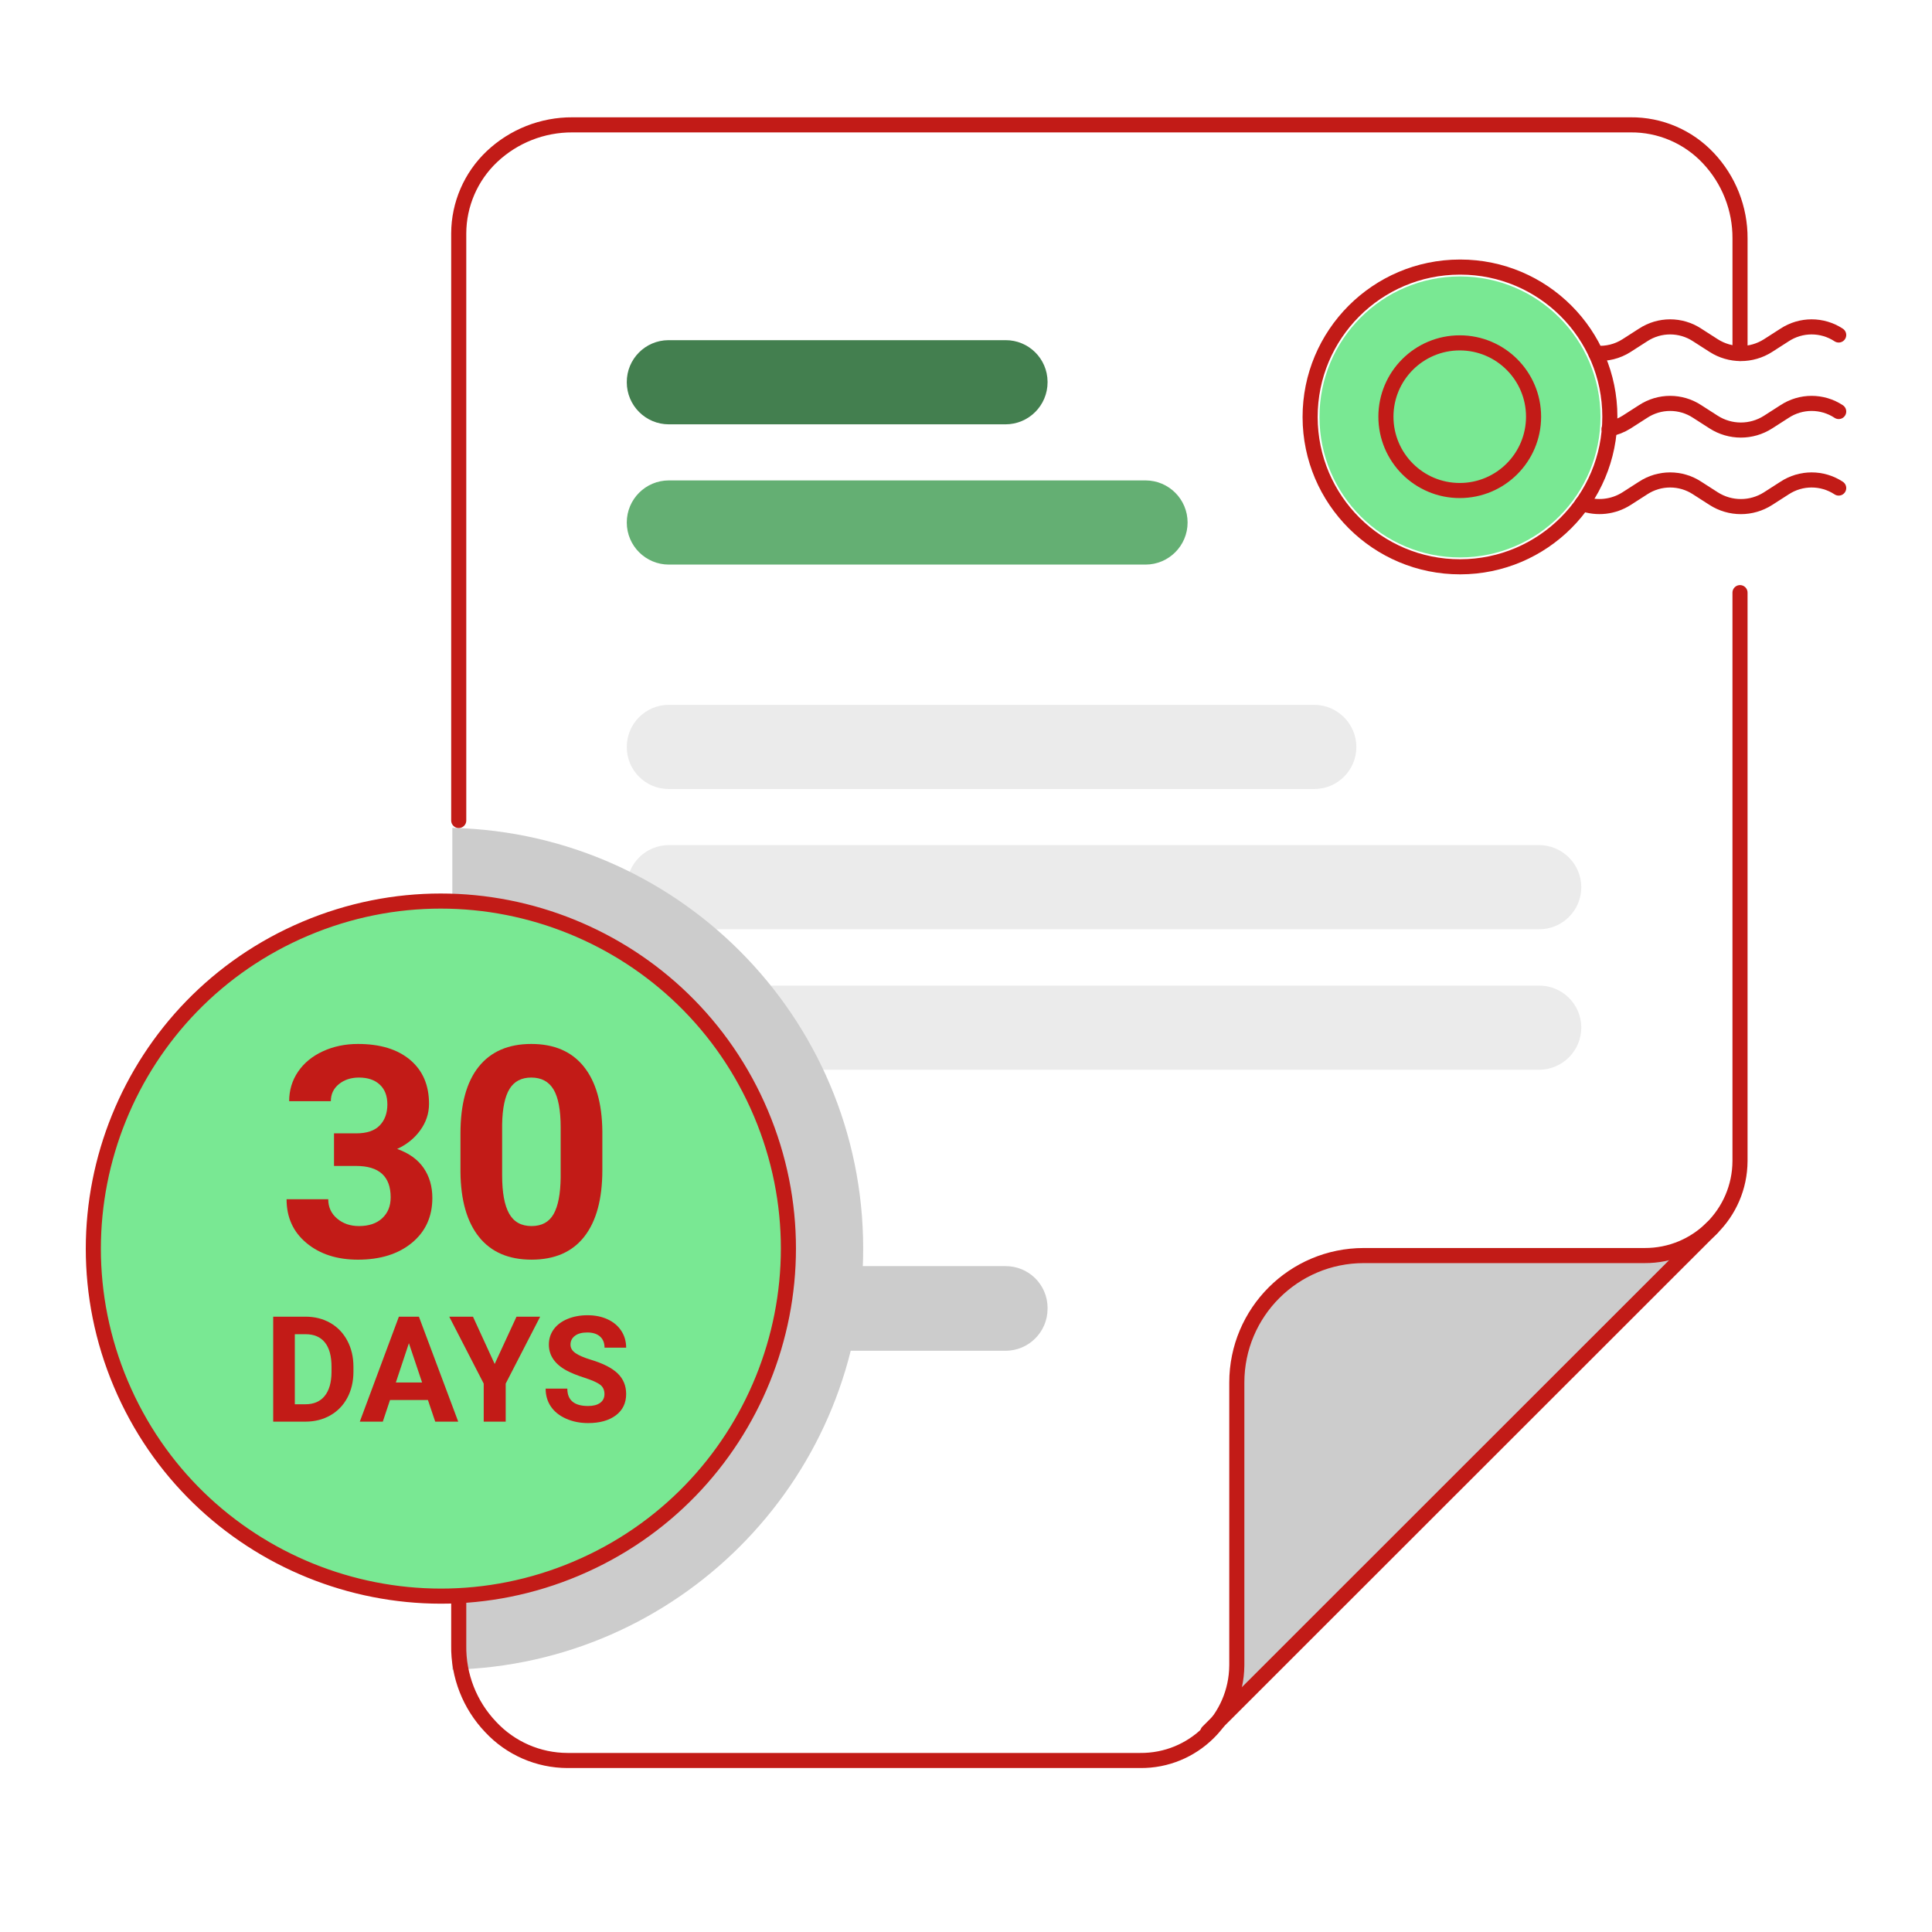 <?xml version="1.0" encoding="UTF-8"?>
<svg width="128px" height="128px" viewBox="0 0 128 128" version="1.1" xmlns="http://www.w3.org/2000/svg" xmlns:xlink="http://www.w3.org/1999/xlink">
    <title>30 Days for Renewal </title>
    <g id="Page-1" stroke="none" stroke-width="1" fill="none" fill-rule="evenodd">
        <g id="1" transform="translate(-816, -6296)">
            <g id="30-Days-for-Renewal-" transform="translate(816, 6296)">
                <polygon id="Fill-1" fill="#FFFFFF" points="0 128 128 128 128 0 0 0"></polygon>
                <g id="Group-54" transform="translate(6.183, 8.271)">
                    <path d="M109.098,68.652 C109.116,72.127 106.313,74.959 102.838,74.978 C102.816,74.978 102.794,74.978 102.772,74.978 L84.106,74.978 C79.51,75.013 75.794,78.729 75.759,83.325 L75.759,102.008 C75.759,105.51 72.919,108.35 69.417,108.35 L31.415,108.35 C29.488,108.35 27.647,107.553 26.328,106.149 C24.962,104.717 24.202,102.813 24.209,100.834 L24.209,7.19 C24.216,5.265 25.012,3.427 26.41,2.104 C27.851,0.744 29.76,-0.009 31.741,-1.42108547e-14 L101.843,-1.42108547e-14 C103.77,-1.42108547e-14 105.611,0.797 106.93,2.201 C108.291,3.641 109.044,5.551 109.033,7.532 L109.098,68.652 Z" id="Fill-2" fill="#FFFFFF"></path>
                    <path d="M99.854,19.336 C99.863,24.477 95.703,28.652 90.561,28.661 C85.42,28.67 81.245,24.51 81.236,19.369 C81.227,14.227 85.388,10.052 90.529,10.043 C90.54,10.043 90.55,10.043 90.561,10.043 C95.69,10.052 99.845,14.208 99.854,19.336" id="Fill-4" fill="#79E893"></path>
                    <path d="M38.131,14.266 L60.433,14.266 C61.964,14.257 63.212,15.49 63.221,17.021 C63.221,17.032 63.221,17.043 63.221,17.054 C63.221,18.593 61.973,19.842 60.433,19.842 L38.131,19.842 C36.591,19.842 35.343,18.593 35.343,17.054 C35.334,15.523 36.568,14.275 38.098,14.266 C38.109,14.266 38.12,14.266 38.131,14.266" id="Fill-6" fill="#437F4F"></path>
                    <path d="M38.131,23.558 L69.726,23.558 C71.259,23.567 72.498,24.812 72.498,26.346 C72.498,27.885 71.249,29.134 69.71,29.134 L38.131,29.134 C36.591,29.134 35.343,27.885 35.343,26.346 C35.343,24.806 36.591,23.558 38.131,23.558" id="Fill-8" fill="#64AF73"></path>
                    <path d="M38.131,38.426 L80.894,38.426 C82.429,38.435 83.672,39.678 83.681,41.214 C83.681,42.753 82.433,44.003 80.894,44.003 L38.131,44.003 C36.6,44.011 35.352,42.777 35.343,41.246 C35.343,41.236 35.343,41.225 35.343,41.214 C35.343,39.674 36.591,38.426 38.131,38.426" id="Fill-10" fill="#EBEBEB"></path>
                    <path d="M38.131,47.719 L95.762,47.719 C97.31,47.71 98.573,48.958 98.582,50.507 L98.582,50.507 C98.582,52.046 97.334,53.295 95.794,53.295 L38.131,53.295 C36.6,53.304 35.352,52.07 35.343,50.539 C35.343,50.529 35.343,50.518 35.343,50.507 C35.343,48.967 36.591,47.719 38.131,47.719" id="Fill-12" fill="#EBEBEB"></path>
                    <path d="M38.131,57.028 L95.762,57.028 C97.301,57.01 98.564,58.243 98.582,59.783 C98.582,59.794 98.582,59.805 98.582,59.816 C98.573,61.352 97.33,62.595 95.794,62.604 L38.131,62.604 C36.591,62.604 35.343,61.355 35.343,59.816 C35.334,58.285 36.568,57.037 38.098,57.028 C38.109,57.028 38.12,57.028 38.131,57.028" id="Fill-14" fill="#EBEBEB"></path>
                    <path d="M38.131,75.613 L60.433,75.613 C61.964,75.604 63.212,76.837 63.222,78.368 C63.222,78.39 63.222,78.411 63.221,78.433 C63.221,79.973 61.973,81.221 60.433,81.221 L38.131,81.221 C36.591,81.221 35.343,79.973 35.343,78.433 C35.316,76.903 36.535,75.64 38.065,75.613 C38.087,75.613 38.109,75.613 38.131,75.613" id="Fill-16" fill="#CCCCCC"></path>
                    <path d="M73.835,106.491 C75.051,105.315 75.745,103.7 75.759,102.008 L75.759,83.325 C75.759,78.679 79.525,74.912 84.171,74.912 L102.772,74.912 C104.451,74.914 106.062,74.252 107.255,73.07 L73.835,106.491 Z" id="Fill-18" fill="#CCCCCC"></path>
                    <path d="M23.785,46.578 C39.186,46.95 51.369,59.737 50.997,75.138 C50.637,90.016 38.662,101.99 23.785,102.35 L23.785,46.578 Z" id="Fill-20" fill="#CCCCCC"></path>
                    <path d="M44.229,65.489 C39.279,53.779 25.773,48.299 14.063,53.249 C2.353,58.199 -3.127,71.704 1.823,83.415 C6.773,95.125 20.278,100.605 31.989,95.655 C31.993,95.653 31.997,95.651 32.002,95.649 C43.704,90.694 49.177,77.194 44.229,65.489" id="Fill-22" fill="#79E893"></path>
                    <path d="M44.229,65.489 C39.279,53.779 25.773,48.299 14.063,53.249 C2.353,58.199 -3.127,71.704 1.823,83.415 C6.773,95.125 20.278,100.605 31.989,95.655 C31.993,95.653 31.997,95.651 32.002,95.649 C43.704,90.694 49.177,77.194 44.229,65.489 Z" id="Stroke-24" stroke="#C21B17" stroke-linecap="round" stroke-linejoin="round"></path>
                    <path d="M15.946,66.817 L17.417,66.817 C18.118,66.817 18.637,66.642 18.974,66.292 C19.312,65.942 19.481,65.476 19.481,64.897 C19.481,64.337 19.314,63.9 18.979,63.588 C18.645,63.276 18.185,63.12 17.599,63.12 C17.07,63.12 16.628,63.265 16.271,63.555 C15.914,63.844 15.736,64.222 15.736,64.687 L12.975,64.687 C12.975,63.961 13.171,63.31 13.563,62.733 C13.954,62.157 14.502,61.706 15.206,61.381 C15.909,61.057 16.685,60.894 17.532,60.894 C19.003,60.894 20.155,61.246 20.99,61.95 C21.824,62.653 22.241,63.623 22.241,64.859 C22.241,65.495 22.047,66.081 21.658,66.616 C21.27,67.151 20.76,67.562 20.13,67.849 C20.913,68.129 21.498,68.549 21.883,69.109 C22.268,69.67 22.461,70.332 22.461,71.096 C22.461,72.332 22.01,73.322 21.11,74.067 C20.208,74.812 19.016,75.185 17.532,75.185 C16.144,75.185 15.009,74.818 14.127,74.086 C13.244,73.354 12.803,72.386 12.803,71.182 L15.564,71.182 C15.564,71.705 15.76,72.131 16.152,72.463 C16.543,72.794 17.026,72.959 17.599,72.959 C18.255,72.959 18.769,72.786 19.141,72.439 C19.514,72.091 19.7,71.631 19.7,71.058 C19.7,69.67 18.936,68.976 17.408,68.976 L15.946,68.976 L15.946,66.817 Z" id="Fill-26" fill="#C21B17"></path>
                    <path d="M30.963,66.428 C30.963,65.274 30.805,64.434 30.49,63.908 C30.175,63.383 29.683,63.12 29.014,63.12 C28.365,63.12 27.885,63.37 27.577,63.87 C27.268,64.371 27.104,65.153 27.085,66.218 L27.085,69.602 C27.085,70.737 27.239,71.58 27.548,72.132 C27.857,72.683 28.352,72.959 29.033,72.959 C29.709,72.959 30.195,72.694 30.495,72.165 C30.794,71.636 30.95,70.826 30.963,69.737 L30.963,66.428 Z M33.724,69.243 C33.724,71.166 33.326,72.637 32.53,73.656 C31.734,74.675 30.568,75.184 29.033,75.184 C27.518,75.184 26.359,74.685 25.556,73.685 C24.754,72.685 24.343,71.252 24.324,69.386 L24.324,66.826 C24.324,64.884 24.727,63.409 25.532,62.403 C26.338,61.397 27.499,60.894 29.014,60.894 C30.53,60.894 31.689,61.392 32.491,62.389 C33.294,63.386 33.705,64.817 33.724,66.683 L33.724,69.243 Z" id="Fill-28" fill="#C21B17"></path>
                    <path d="M13.35,80.123 L13.35,84.766 L14.043,84.766 C14.603,84.766 15.031,84.582 15.328,84.216 C15.623,83.85 15.775,83.326 15.781,82.645 L15.781,82.277 C15.781,81.57 15.635,81.035 15.342,80.67 C15.049,80.305 14.621,80.123 14.057,80.123 L13.35,80.123 Z M11.917,85.916 L11.917,78.962 L14.057,78.962 C14.668,78.962 15.215,79.1 15.698,79.375 C16.18,79.651 16.557,80.042 16.827,80.55 C17.098,81.058 17.233,81.635 17.233,82.282 L17.233,82.602 C17.233,83.248 17.1,83.823 16.834,84.326 C16.568,84.829 16.193,85.219 15.709,85.496 C15.225,85.773 14.68,85.914 14.071,85.916 L11.917,85.916 Z" id="Fill-30" fill="#C21B17"></path>
                    <path d="M20.043,83.323 L21.782,83.323 L20.908,80.719 L20.043,83.323 Z M22.168,84.483 L19.656,84.483 L19.179,85.916 L17.655,85.916 L20.244,78.962 L21.571,78.962 L24.175,85.916 L22.651,85.916 L22.168,84.483 Z" id="Fill-32" fill="#C21B17"></path>
                    <polygon id="Fill-34" fill="#C21B17" points="26.59 82.096 28.037 78.963 29.604 78.963 27.321 83.395 27.321 85.917 25.864 85.917 25.864 83.395 23.581 78.963 25.153 78.963"></polygon>
                    <path d="M33.864,84.092 C33.864,83.821 33.768,83.614 33.577,83.469 C33.386,83.324 33.042,83.171 32.546,83.01 C32.049,82.85 31.656,82.691 31.366,82.535 C30.576,82.109 30.181,81.534 30.181,80.811 C30.181,80.435 30.287,80.1 30.499,79.805 C30.711,79.511 31.015,79.281 31.411,79.115 C31.808,78.95 32.253,78.867 32.746,78.867 C33.243,78.867 33.686,78.957 34.074,79.137 C34.463,79.317 34.764,79.571 34.979,79.899 C35.194,80.227 35.301,80.599 35.301,81.016 L33.869,81.016 C33.869,80.698 33.768,80.45 33.568,80.274 C33.367,80.097 33.085,80.009 32.722,80.009 C32.372,80.009 32.1,80.083 31.906,80.231 C31.711,80.379 31.614,80.574 31.614,80.816 C31.614,81.042 31.728,81.231 31.956,81.384 C32.183,81.537 32.519,81.68 32.961,81.814 C33.776,82.059 34.37,82.363 34.743,82.726 C35.115,83.089 35.301,83.541 35.301,84.083 C35.301,84.684 35.074,85.156 34.618,85.499 C34.163,85.841 33.55,86.012 32.78,86.012 C32.245,86.012 31.758,85.914 31.318,85.718 C30.879,85.523 30.544,85.255 30.313,84.914 C30.082,84.573 29.967,84.178 29.967,83.729 L31.404,83.729 C31.404,84.497 31.863,84.88 32.78,84.88 C33.12,84.88 33.386,84.811 33.577,84.673 C33.768,84.534 33.864,84.341 33.864,84.092" id="Fill-36" fill="#C21B17"></path>
                    <path d="M109.098,15.146 L109.098,7.533 C109.11,5.551 108.356,3.641 106.995,2.201 C105.661,0.78 103.793,-0.018 101.843,0.001 L31.741,0.001 C29.76,-0.009 27.851,0.744 26.41,2.104 C25.012,3.427 24.216,5.265 24.209,7.19 L24.209,46.089" id="Stroke-38" stroke="#C21B17" stroke-linecap="round" stroke-linejoin="round"></path>
                    <path d="M24.209,97.476 L24.209,100.737 C24.177,102.749 24.938,104.693 26.328,106.149 C27.644,107.56 29.486,108.362 31.415,108.366 L69.352,108.366 C72.854,108.402 75.722,105.592 75.758,102.09 C75.759,102.063 75.759,102.035 75.759,102.008 L75.759,83.325 C75.759,78.679 79.525,74.913 84.171,74.913 L102.772,74.913 C106.248,74.931 109.079,72.128 109.097,68.653 L109.097,68.652 L109.097,30.993" id="Stroke-40" stroke="#C21B17" stroke-linecap="round" stroke-linejoin="round"></path>
                    <line x1="107.255" y1="73.07" x2="73.835" y2="106.475" id="Stroke-42" stroke="#C21B17" stroke-linecap="round" stroke-linejoin="round"></line>
                    <path d="M100.474,19.336 C100.483,24.819 96.045,29.272 90.562,29.281 C85.079,29.29 80.626,24.852 80.616,19.369 C80.608,13.885 85.046,9.433 90.529,9.424 C90.54,9.424 90.551,9.424 90.562,9.424 C96.036,9.424 100.474,13.862 100.474,19.336 Z" id="Stroke-44" stroke="#C21B17" stroke-linecap="round" stroke-linejoin="round"></path>
                    <path d="M115.635,13.923 C114.547,13.206 113.137,13.206 112.048,13.923 L110.956,14.624 C109.858,15.327 108.451,15.327 107.353,14.624 L106.261,13.923 C105.173,13.206 103.762,13.206 102.674,13.923 L101.582,14.624 C100.977,15.013 100.26,15.19 99.544,15.129" id="Stroke-46" stroke="#C21B17" stroke-linecap="round" stroke-linejoin="round"></path>
                    <path d="M115.635,18.993 C114.547,18.276 113.137,18.276 112.048,18.993 L110.956,19.694 C109.858,20.397 108.451,20.397 107.353,19.694 L106.261,18.993 C105.173,18.276 103.762,18.276 102.674,18.993 L101.582,19.694 C101.228,19.917 100.835,20.071 100.424,20.151" id="Stroke-48" stroke="#C21B17" stroke-linecap="round" stroke-linejoin="round"></path>
                    <path d="M115.635,24.064 C114.547,23.347 113.137,23.347 112.048,24.064 L110.956,24.765 C109.858,25.468 108.451,25.468 107.353,24.765 L106.261,24.064 C105.173,23.347 103.762,23.347 102.674,24.064 L101.582,24.765 C100.707,25.323 99.623,25.444 98.647,25.091" id="Stroke-50" stroke="#C21B17" stroke-linecap="round" stroke-linejoin="round"></path>
                    <path d="M95.42,19.336 C95.42,22.037 93.23,24.227 90.529,24.227 C87.828,24.227 85.638,22.037 85.638,19.336 C85.638,16.635 87.828,14.445 90.529,14.445 C93.23,14.445 95.42,16.635 95.42,19.336 Z" id="Stroke-52" stroke="#C21B17" stroke-linecap="round" stroke-linejoin="round"></path>
                </g>
            </g>
        </g>
    </g>
</svg>